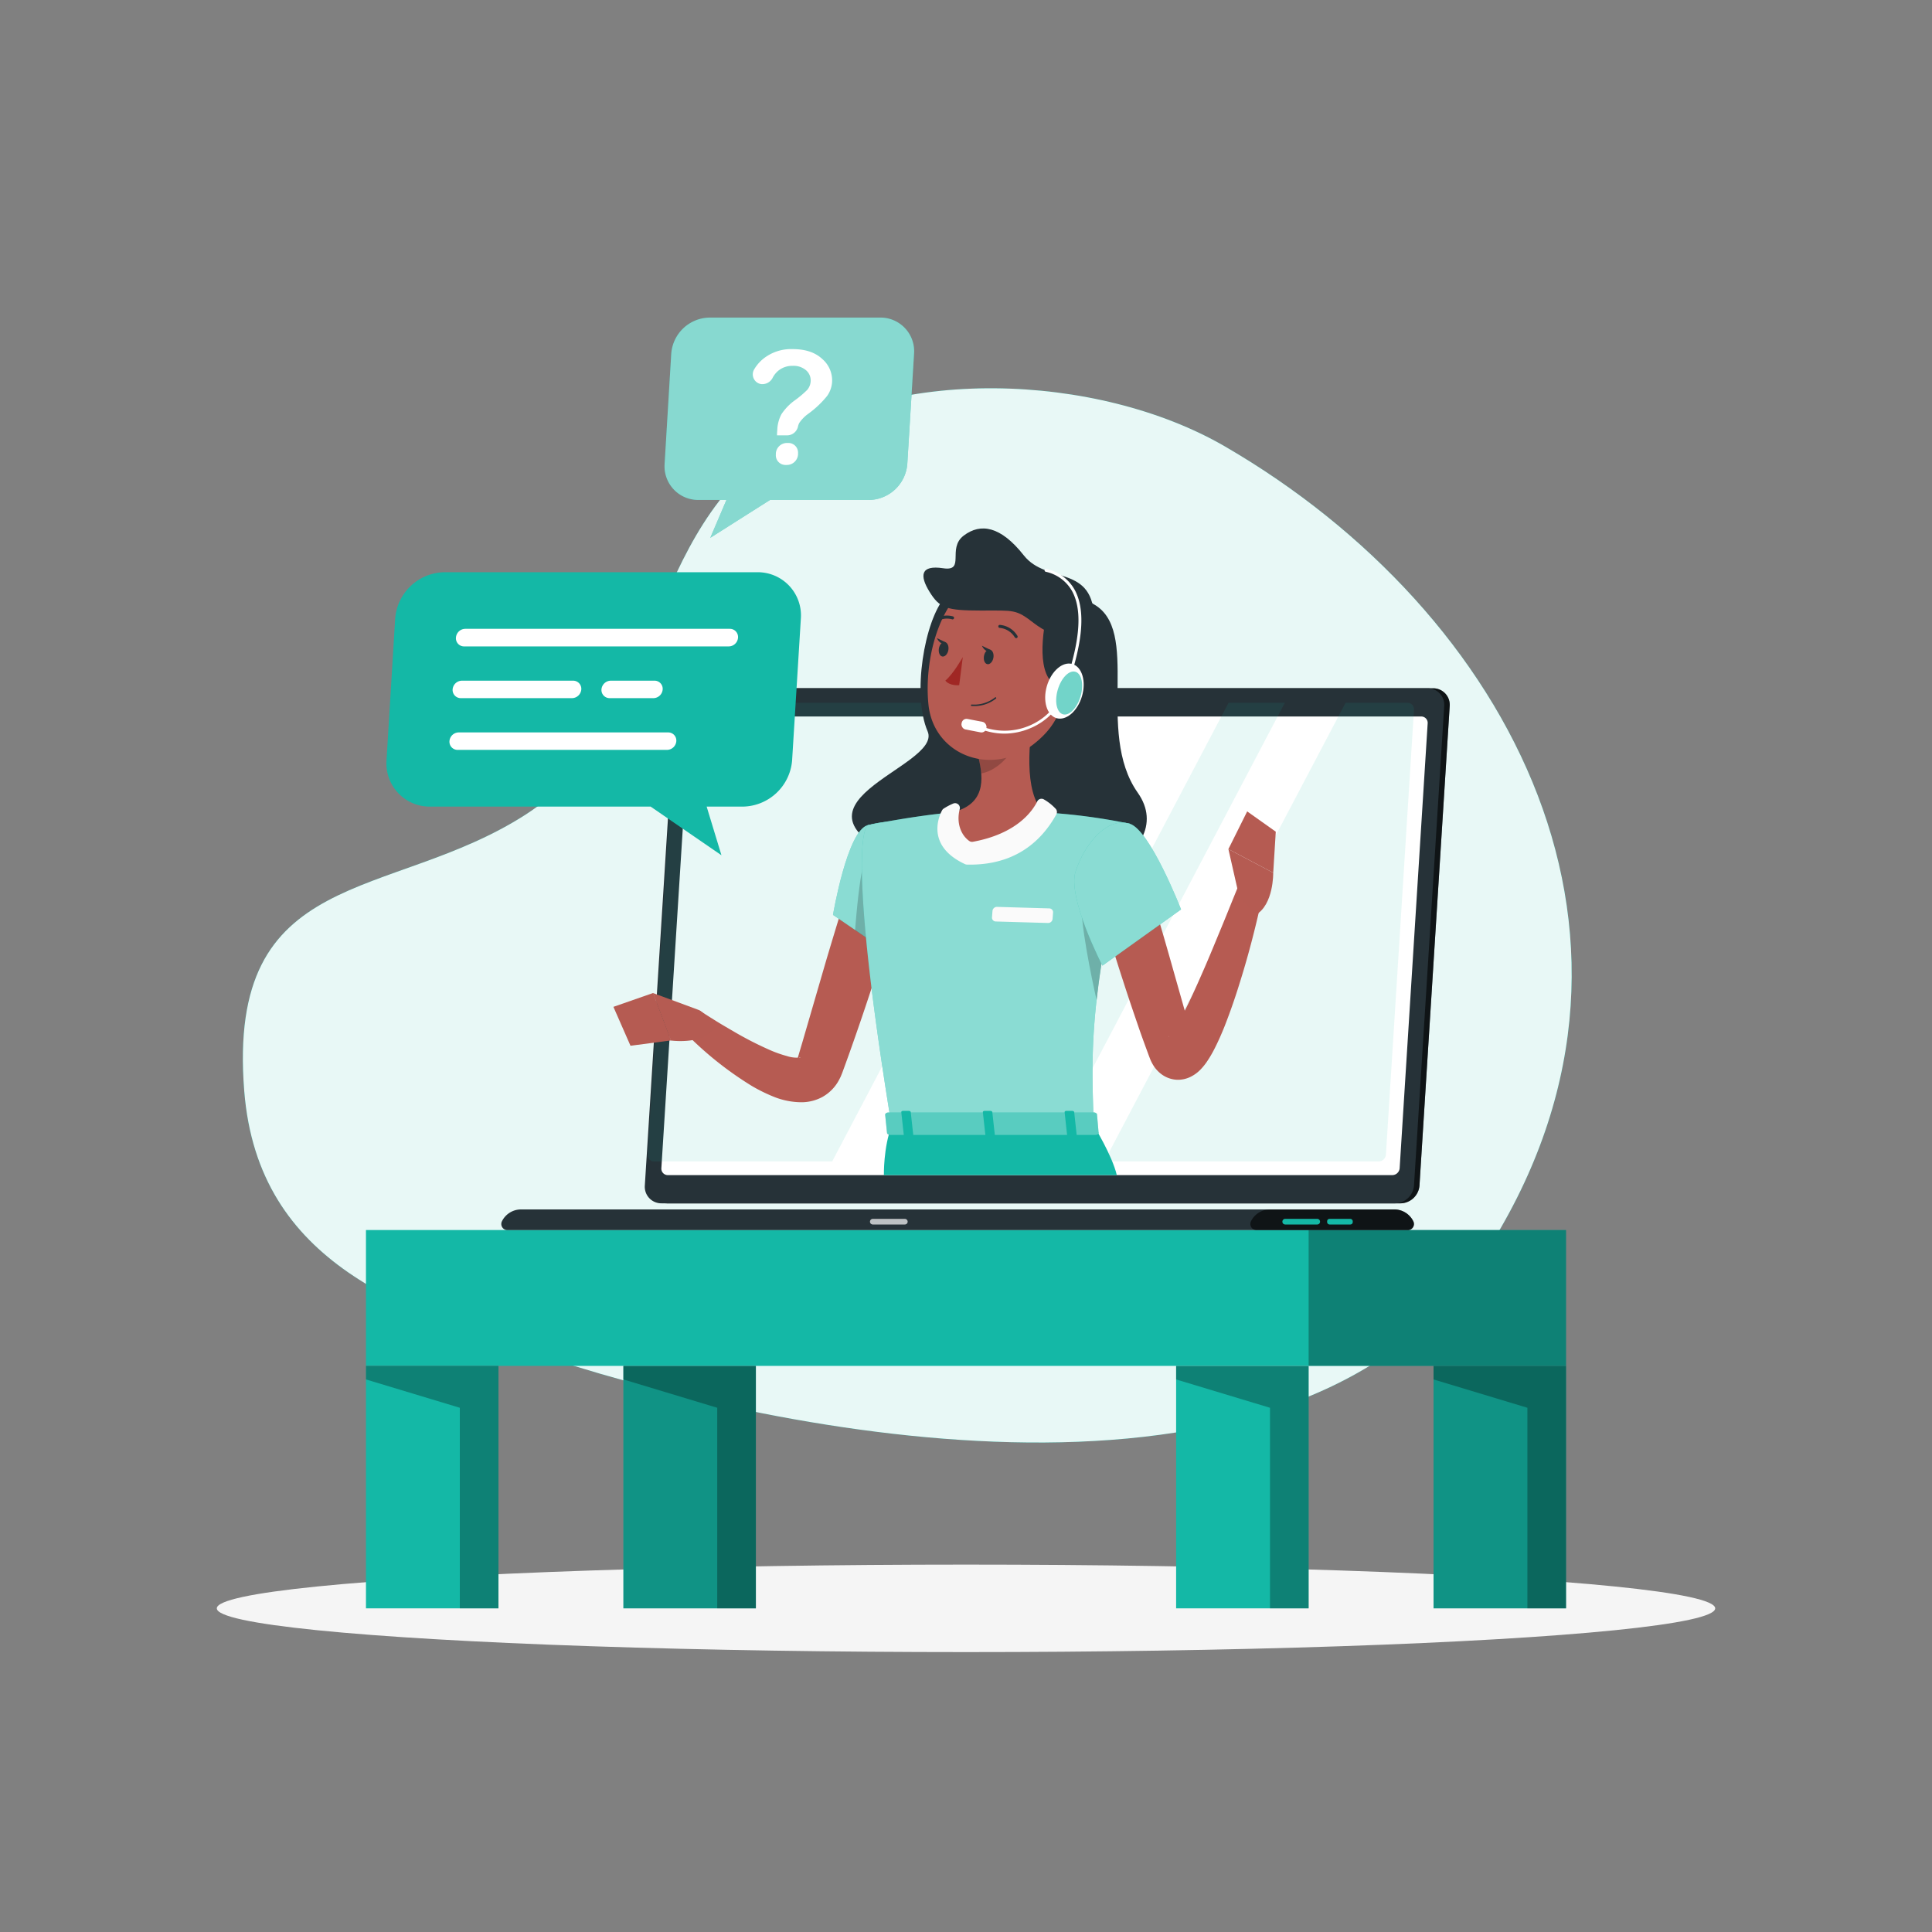 <svg xmlns="http://www.w3.org/2000/svg" viewBox="0 0 500 500"><rect x="0" y="0" width="500" height="500" fill="#808080" stroke="none"/><path d="M317 115.53c-32.87-19.08-86.88-21.38-117.56 1.07-33.88 24.78-28.68 71.83-63.34 94.17-35.25 22.73-77.55 13.07-72.89 71.58 3.59 45.1 42 57.15 79 69.14C208.57 373 337 396.91 383.77 325.32 437 243.78 390.7 158.29 317 115.53Z" style="fill:#14b8a6"/><path d="M317 115.53c-32.87-19.08-86.88-21.38-117.56 1.07-33.88 24.78-28.68 71.83-63.34 94.17-35.25 22.73-77.55 13.07-72.89 71.58 3.59 45.1 42 57.15 79 69.14C208.57 373 337 396.91 383.77 325.32 437 243.78 390.7 158.29 317 115.53Z" style="fill:#fff;opacity:.9"/><ellipse cx="250" cy="416.24" rx="193.89" ry="11.32" style="fill:#f5f5f5"/><path d="M94.71 318.33h310.57v35.16H94.71z" style="fill:#14b8a6"/><path d="M338.67 318.33h66.62v35.16h-66.62z" style="opacity:.3"/><path d="M94.71 353.49H129v62.75H94.71z" style="fill:#14b8a6"/><path d="M94.72 353.49V357l24.28 7.33v51.91h10v-62.75H94.72z" style="opacity:.3"/><path d="M371 353.49h34.29v62.75H371z" style="fill:#14b8a6"/><path d="M371 353.49h34.29v62.75H371z" style="opacity:.2"/><path d="M371 353.49V357l24.29 7.33v51.91h10v-62.75H371z" style="opacity:.3"/><path d="M304.38 353.49h34.29v62.75h-34.29z" style="fill:#14b8a6"/><path d="M304.38 353.49V357l24.29 7.33v51.91h10v-62.75h-34.29z" style="opacity:.3"/><path d="M161.33 353.49h34.29v62.75h-34.29z" style="fill:#14b8a6"/><path d="M161.33 353.49h34.29v62.75h-34.29z" style="opacity:.2"/><path d="M161.33 353.49V357l24.29 7.33v51.91h10v-62.75h-34.29z" style="opacity:.3"/><path d="M362.48 311.42H172.6a4.28 4.28 0 0 1-4.3-4.6l7.82-124.09a5 5 0 0 1 4.89-4.6h189.87a4.28 4.28 0 0 1 4.3 4.6l-7.82 124.09a5 5 0 0 1-4.88 4.6Z" style="fill:#263238"/><path d="M362.48 311.42H172.6a4.28 4.28 0 0 1-4.3-4.6l7.82-124.09a5 5 0 0 1 4.89-4.6h189.87a4.28 4.28 0 0 1 4.3 4.6l-7.82 124.09a5 5 0 0 1-4.88 4.6Z" style="opacity:.6"/><path d="M361.06 311.42H171.19a4.28 4.28 0 0 1-4.31-4.6l7.82-124.09a5 5 0 0 1 4.89-4.6h189.87a4.27 4.27 0 0 1 4.3 4.6l-7.82 124.09a5 5 0 0 1-4.88 4.6Zm-.24 1.58H134.89a5.51 5.51 0 0 0-5 3.09 1.58 1.58 0 0 0 1.45 2.26h232.98a1.58 1.58 0 0 0 1.45-2.26 5.49 5.49 0 0 0-4.95-3.09Z" style="fill:#263238"/><path d="M360.82 313h-32.13a5.48 5.48 0 0 0-4.95 3.09 1.58 1.58 0 0 0 1.44 2.26h39.14a1.58 1.58 0 0 0 1.45-2.26 5.49 5.49 0 0 0-4.95-3.09Z" style="opacity:.6"/><path d="M340.9 316.9h-8.3a.73.73 0 0 1-.72-.73.73.73 0 0 1 .72-.73h8.3a.73.73 0 0 1 .73.73.73.73 0 0 1-.73.73Z" style="fill:#14b8a6"/><path d="M234.17 316.9h-8.29a.73.73 0 0 1-.73-.73.73.73 0 0 1 .73-.73h8.29a.73.73 0 0 1 .73.73.73.73 0 0 1-.73.73Z" style="fill:#fff;opacity:.7"/><rect width="6.63" height="1.46" x="343.46" y="315.44" rx=".6" style="fill:#14b8a6"/><path d="m171.16 302.34 7.26-115.13a1.93 1.93 0 0 1 1.9-1.78h187.49a1.65 1.65 0 0 1 1.67 1.78l-7.25 115.13a1.94 1.94 0 0 1-1.91 1.78H172.84a1.67 1.67 0 0 1-1.68-1.78Z" style="fill:#fff"/><path d="m277.82 181.88-62.45 118.7H169.3a1.66 1.66 0 0 1-1.68-1.79l7.26-115.12a1.94 1.94 0 0 1 1.9-1.79Zm54.69 0-62.45 118.7H255.5l62.45-118.7h14.56zm33.43 1.79-7.26 115.12a1.93 1.93 0 0 1-1.9 1.79h-71l62.45-118.7h16a1.67 1.67 0 0 1 1.71 1.79Z" style="fill:#14b8a6;opacity:.1"/><path d="M275.63 182a1.46 1.46 0 0 1-1.43 1.35 1.25 1.25 0 0 1-1.26-1.35 1.45 1.45 0 0 1 1.43-1.35 1.25 1.25 0 0 1 1.26 1.35Z" style="fill:#fff;opacity:.4"/><path d="M244.65 154.39c-5.47 6.26-8.63 25.45-4.58 34.89s-42.94 18.89-4.17 34.23 69.78-2.45 58.56-18.34 1.21-42.35-11.78-49c-11.74-6.06-27.07-14.33-38.03-1.78Z" style="fill:#263238"/><path d="M233.06 231.66c-2.05 7-4.23 14-6.49 21s-4.61 13.92-7.1 20.87l-.95 2.62-.48 1.31-.15.39-.24.59c-.15.38-.38.79-.58 1.18a10.89 10.89 0 0 1-4.21 4.26 11.4 11.4 0 0 1-5.24 1.38 19.34 19.34 0 0 1-7.49-1.47 42.15 42.15 0 0 1-5.63-2.79 89.57 89.57 0 0 1-17.88-14.46l4.31-5.08c1.45.93 3 1.92 4.5 2.85s3.07 1.83 4.59 2.72a91.15 91.15 0 0 0 9.21 4.71 31.24 31.24 0 0 0 4.44 1.57 8.09 8.09 0 0 0 3.26.38c.28 0 .23-.16 0-.07s-.48.35-.49.32 0 0 0-.06a.13.13 0 0 0 0-.06l.08-.25.38-1.29.77-2.6 6.11-21q3.12-10.5 6.42-21Z" style="fill:#b65b52"/><path d="M180.62 261.3 169 257l4.61 12.28s8.2 1.18 11.38-3.13l-2.59-3.47a4 4 0 0 0-1.78-1.38Z" style="fill:#b55b52"/><path d="m158.75 260.57 4.42 10.07 10.49-1.38-4.62-12.28-10.29 3.59z" style="fill:#b55b52"/><path d="M224.58 213.55c-5.32 1.35-9 23.22-9 23.22l14.65 10s14-22.06 9.95-27.9c-4.3-6.13-7.85-7.29-15.6-5.32Z" style="fill:#14b8a6"/><path d="M224.58 213.55c-5.32 1.35-9 23.22-9 23.22l14.65 10s14-22.06 9.95-27.9c-4.3-6.13-7.85-7.29-15.6-5.32Z" style="fill:#fff;opacity:.5"/><path d="m224.1 221.5 11.37 2.63 1.09 11.13a128.36 128.36 0 0 1-6.37 11.47l-8.89-6c.39-5.15 1.35-15.73 2.8-19.23Z" style="opacity:.2"/><path d="M224.58 213.55s-6.15 2.16 6.16 77.82h52.36c-.88-21.31-.9-34.46 9.28-78.19a154 154 0 0 0-22.23-2.93c-8.81-.43-16-.71-23.78 0-10.21.93-21.79 3.3-21.79 3.3Z" style="fill:#14b8a6"/><path d="M224.58 213.55s-6.15 2.16 6.16 77.82h52.36c-.88-21.31-.9-34.46 9.28-78.19a154 154 0 0 0-22.23-2.93c-8.81-.43-16-.71-23.78 0-10.21.93-21.79 3.3-21.79 3.3Z" style="fill:#fff;opacity:.5"/><path d="m280.06 233.48 6.76 5.76c-1.44 7.65-2.41 14-3 19.69-1.29-5.68-4.51-21.1-3.76-25.45Z" style="opacity:.2"/><path d="M267.79 183.47c-1.5 7.65-3 21.67 2.36 26.78 0 0-5 11.46-18.25 11.46s-5.53-11.46-5.53-11.46c8.53-2 8.31-8.37 6.83-14.31Z" style="fill:#b55b52"/><path d="M268.45 207.39c-1.26 2.55-5.32 8.38-16.66 10.46a1.26 1.26 0 0 1-.91-.18c-2.12-1.48-3.44-4.61-2.51-8.24a1.24 1.24 0 0 0-1.66-1.48 15.82 15.82 0 0 0-2.5 1.32 1.21 1.21 0 0 0-.41.46c-.83 1.56-4.19 9.2 5.95 13.91a1.52 1.52 0 0 0 .51.12c6 .12 16.49-1.06 23.12-13a1.26 1.26 0 0 0-.11-1.38 12.92 12.92 0 0 0-3.07-2.47 1.22 1.22 0 0 0-1.75.48Zm2.78 31.48-13.5-.39a1 1 0 0 1-1-1.11l.13-1.67a1.16 1.16 0 0 1 1.17-1l13.5.39a1 1 0 0 1 1 1.12l-.13 1.66a1.16 1.16 0 0 1-1.17 1Z" style="fill:#fafafa"/><path d="m261.84 188.56-8.64 7.37a24.26 24.26 0 0 1 .74 4.22c3.25-.47 7.73-4.05 8.08-7.46a11.44 11.44 0 0 0-.18-4.13Z" style="opacity:.2"/><path d="M277.87 169c-2.41 12.57-3.16 17.94-10.4 23.61-10.89 8.54-25.8 2.82-27.18-10.21-1.25-11.73 2.9-30.31 16-33.75A17.45 17.45 0 0 1 277.87 169Z" style="fill:#b55b52"/><path d="M270.72 159.7c-1.56 7.87-1.93 18.3 5.28 18.3s12.86-12.27 6.64-21.88-11.01-1.06-11.92 3.58Z" style="fill:#263238"/><path d="M283.18 160.67c0 8.56-10.78 4.33-15.55.64s-5-3.29-13.84-3.3-10.61-.62-13.22-4.84-2.37-7 3.51-6.11.94-5.11 5.32-8.44 9.57-2.49 15.56 5.11 18.22 2.11 18.22 16.94Z" style="fill:#263238"/><ellipse cx="275.47" cy="178.85" rx="7.3" ry="4.73" style="fill:#fff" transform="rotate(-73.66 275.475 178.848)"/><path d="M260 189.86a17.1 17.1 0 0 1-6.75-1.39.37.37 0 0 1-.2-.49.39.39 0 0 1 .5-.2 16.35 16.35 0 0 0 12.73.07 15.91 15.91 0 0 0 8.72-8.75c3-8.59 6.06-19.31 2.52-26a10.29 10.29 0 0 0-6.9-5.13.38.38 0 0 1-.27-.46.38.38 0 0 1 .46-.27 11.05 11.05 0 0 1 7.37 5.5c3.68 6.91.61 17.84-2.48 26.59a16.69 16.69 0 0 1-9.17 9.18 17.3 17.3 0 0 1-6.53 1.35Z" style="fill:#fff"/><path d="M279.65 180.22c-.89 3-2.93 5.11-4.56 4.64s-2.23-3.33-1.34-6.37 2.93-5.12 4.56-4.64 2.23 3.33 1.34 6.37Z" style="fill:#14b8a6;opacity:.6"/><rect width="6.53" height="2.77" x="248.81" y="186.4" rx="1.27" style="fill:#fff" transform="rotate(10.92 252.006 187.749)"/><path d="M249.17 170.05s-2.32 4.21-4.52 6.1c1.19 1.45 3.59 1.17 3.59 1.17Z" style="fill:#a02724"/><path d="M251.38 182.7h.09a9 9 0 0 0 6.3-1.92.2.2 0 0 0 0-.28.19.19 0 0 0-.27 0 8.67 8.67 0 0 1-6 1.83.19.19 0 0 0-.22.17.2.2 0 0 0 .1.2Zm11.44-17.6a.38.38 0 0 0 .37 0 .4.4 0 0 0 .12-.54 5.87 5.87 0 0 0-4.55-2.84.4.4 0 0 0-.4.39.39.39 0 0 0 .38.39 5.11 5.11 0 0 1 3.91 2.48.39.39 0 0 0 .17.12Zm-5.73 5.12c-.17 1-.86 1.77-1.54 1.66s-1.07-1-.9-2.08.87-1.77 1.54-1.66 1.08 1.05.9 2.08Zm-11.66-1.98c-.17 1-.86 1.77-1.54 1.66s-1.07-1.05-.9-2.08.87-1.78 1.54-1.66 1.08 1.04.9 2.08Z" style="fill:#263238"/><path d="m244.82 166.27-2.36-1.14s.94 2.15 2.36 1.14Zm11.66 1.98-2.36-1.13s.94 2.15 2.36 1.13Zm-15.01-6.98a.39.39 0 0 0 .4 0 5 5 0 0 1 4.52-1 .39.39 0 0 0 .26-.74 5.8 5.8 0 0 0-5.25 1.08.37.37 0 0 0-.07.54.31.31 0 0 0 .14.12Z" style="fill:#263238"/><path d="M228.75 304.12s-.14-7.16 2-12.75h52.35s4.71 7.6 5.93 12.75Z" style="fill:#14b8a6"/><path d="m283.89 288.3.41 4.68c.19.37-.24.74-.85.74h-53c-.47 0-.86-.23-.89-.53l-.48-4.69c0-.32.38-.6.9-.6h53a1 1 0 0 1 .91.4Z" style="fill:#14b8a6"/><path d="m283.89 288.3.41 4.68c.19.37-.24.74-.85.74h-53c-.47 0-.86-.23-.89-.53l-.48-4.69c0-.32.38-.6.9-.6h53a1 1 0 0 1 .91.4Z" style="fill:#fafafa;opacity:.3"/><path d="M276.76 294.22h1.42c.29 0 .5-.14.48-.32l-.66-6.09c0-.18-.27-.32-.55-.32H276c-.29 0-.5.14-.48.32l.66 6.09c.05.18.3.32.58.32Zm-42.29 0h1.42c.28 0 .5-.14.48-.32l-.67-6.09c0-.18-.26-.32-.55-.32h-1.42c-.28 0-.5.14-.48.32l.67 6.09c.02.18.27.32.55.32Zm21.15 0H257c.28 0 .5-.14.48-.32l-.67-6.09c0-.18-.27-.32-.55-.32h-1.42c-.28 0-.5.14-.48.32l.67 6.09c.06.18.3.32.59.32Z" style="fill:#14b8a6"/><path d="M296.86 228q3.45 11.2 6.63 22.52l3.19 11.26 1.59 5.6.4 1.38.2.69.05.16-.16-.25a4 4 0 0 0-.92-.94 5 5 0 0 0-2.68-.95 4.49 4.49 0 0 0-2.12.42c-.72.39-.65.48-.59.41a3.32 3.32 0 0 0 .46-.49 18.11 18.11 0 0 0 1.3-1.85c.88-1.44 1.75-3.06 2.57-4.72 1.7-3.32 3.23-6.84 4.78-10.38s3-7.12 4.5-10.73 2.93-7.24 4.41-10.82l6.39 1.9c-1.66 7.8-3.6 15.46-6 23.09-1.18 3.83-2.49 7.62-4 11.46-.78 1.92-1.61 3.84-2.64 5.83a29.66 29.66 0 0 1-1.84 3.12 14.75 14.75 0 0 1-1.4 1.78 9.31 9.31 0 0 1-2.9 2.21 7.41 7.41 0 0 1-3.54.74 7.29 7.29 0 0 1-4-1.47 8.25 8.25 0 0 1-1.89-2 10.87 10.87 0 0 1-.85-1.55c-.09-.22-.19-.45-.26-.65l-.19-.49-.26-.71-.52-1.41c-.68-1.87-1.37-3.74-2-5.61-1.28-3.74-2.56-7.47-3.76-11.22q-3.68-11.24-6.86-22.59Z" style="fill:#b65b52"/><path d="M292.38 213.18c5.25 1.59 13.28 22.18 13.28 22.18l-20.35 14.55s-9.15-17.6-6.95-24.38c2.3-7.06 8.04-14.17 14.02-12.35Z" style="fill:#14b8a6"/><path d="M292.38 213.18c5.25 1.59 13.28 22.18 13.28 22.18l-20.35 14.55s-9.15-17.6-6.95-24.38c2.3-7.06 8.04-14.17 14.02-12.35Z" style="fill:#fff;opacity:.5"/><path d="m320.7 232.05-2.79-12.3 11.6 6.12s.14 8.28-4.54 10.89Z" style="fill:#b55b52"/><path d="m322.77 209.99 7.4 5.25-.66 10.63-11.6-6.12 4.86-9.76z" style="fill:#b55b52"/><path d="M115 148.09h81a11.18 11.18 0 0 1 11.26 12L205 196.75a13 13 0 0 1-12.74 12h-9.38l3.83 12.59-18.32-12.59h-57.1a11.18 11.18 0 0 1-11.26-12l2.24-36.66a13 13 0 0 1 12.73-12Z" style="fill:#14b8a6"/><path d="M188.58 167.29h-68.5A2.1 2.1 0 0 1 118 165a2.44 2.44 0 0 1 2.39-2.26h68.51A2.11 2.11 0 0 1 191 165a2.43 2.43 0 0 1-2.42 2.29ZM148 180.68h-28.74a2.11 2.11 0 0 1-2.12-2.26 2.44 2.44 0 0 1 2.4-2.26h28.77a2.11 2.11 0 0 1 2.13 2.26 2.45 2.45 0 0 1-2.44 2.26Zm24.63 13.39h-54.19a2.11 2.11 0 0 1-2.12-2.26 2.43 2.43 0 0 1 2.4-2.26h54.19a2.1 2.1 0 0 1 2.12 2.26 2.44 2.44 0 0 1-2.4 2.26Zm-3.52-13.39h-11.33a2.11 2.11 0 0 1-2.12-2.26 2.45 2.45 0 0 1 2.4-2.26h11.32a2.1 2.1 0 0 1 2.12 2.26 2.44 2.44 0 0 1-2.39 2.26Z" style="fill:#fff"/><path d="M227.79 82.19h-44.16a10.09 10.09 0 0 0-9.91 9.33L172 120.06a8.71 8.71 0 0 0 8.77 9.33H188l-4.18 9.8 15.46-9.8h25.62a10.09 10.09 0 0 0 9.91-9.33l1.75-28.54a8.71 8.71 0 0 0-8.77-9.33Z" style="fill:#14b8a6"/><g style="opacity:.5"><path d="M227.79 82.19h-44.16a10.09 10.09 0 0 0-9.91 9.33L172 120.06a8.71 8.71 0 0 0 8.77 9.33H188l-4.18 9.8 15.46-9.8h25.62a10.09 10.09 0 0 0 9.91-9.33l1.75-28.54a8.71 8.71 0 0 0-8.77-9.33Z" style="fill:#fafafa"/></g><path d="M206.5 110.46a2.89 2.89 0 0 1-2.8 2.21h-2.61c0-.74.06-1.19.07-1.35a9.38 9.38 0 0 1 1.08-4.13 13.81 13.81 0 0 1 3.54-3.64 27.19 27.19 0 0 0 3.14-2.66 3.76 3.76 0 0 0 .88-2.18 3.48 3.48 0 0 0-1.15-2.85 4.94 4.94 0 0 0-3.5-1.18 5.68 5.68 0 0 0-3.7 1.24 5.89 5.89 0 0 0-1.5 1.87 3 3 0 0 1-2.9 1.62 2.54 2.54 0 0 1-1.84-3.87 10.17 10.17 0 0 1 2.29-2.66 11.51 11.51 0 0 1 7.67-2.53c3.27 0 5.81.85 7.64 2.56a7.31 7.31 0 0 1 2.53 6 7 7 0 0 1-1.28 3.56 25.7 25.7 0 0 1-4.83 4.58 9.35 9.35 0 0 0-2.38 2.41 3.81 3.81 0 0 0-.35 1Zm-5.71 7.18v-.32a2.89 2.89 0 0 1 2.85-2.68h.36a2.5 2.5 0 0 1 2.53 2.68v.32a2.9 2.9 0 0 1-2.85 2.69h-.32a2.5 2.5 0 0 1-2.57-2.69Z" style="fill:#fff"/></svg>